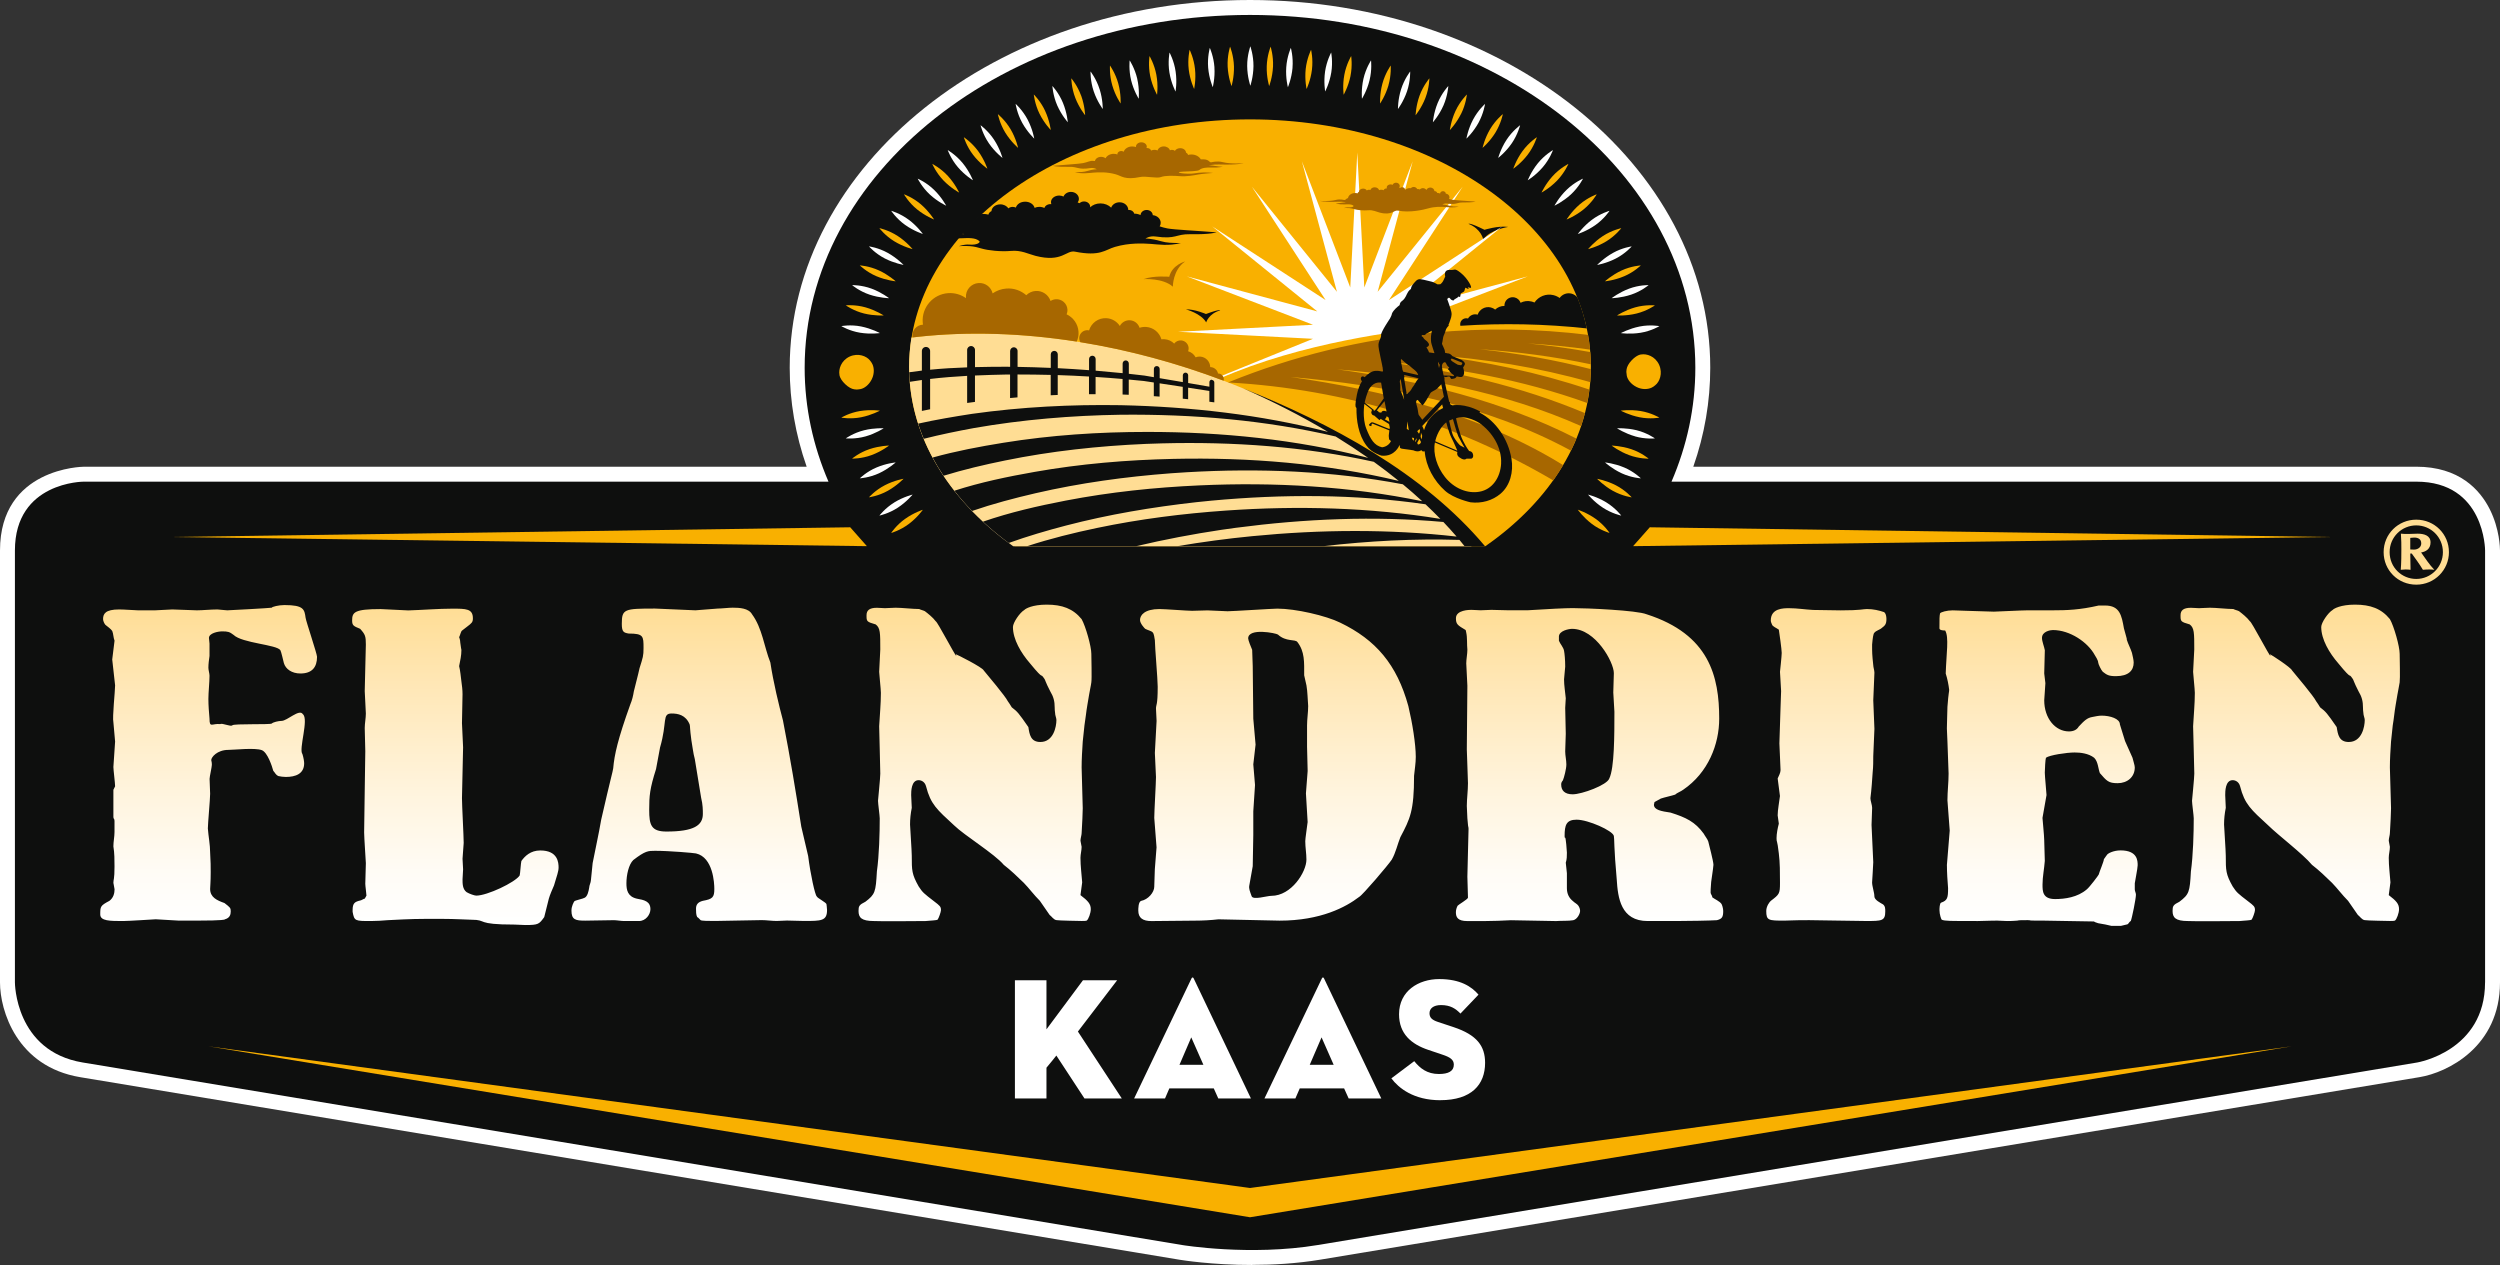 <?xml version="1.0" encoding="UTF-8"?><svg id="Layer_2" xmlns="http://www.w3.org/2000/svg" xmlns:xlink="http://www.w3.org/1999/xlink" viewBox="0 0 712.38 360.46"><rect x="0" y="0" width="712.38" height="360.46" fill="#333333" stroke="none"/><defs><style>.cls-1{fill:url(#linear-gradient);}.cls-2{fill:#f9b000;}.cls-3{fill:#ffdd94;}.cls-4{fill:#fff;}.cls-5{fill:#a76700;}.cls-6{fill:#0e0f0e;}</style><linearGradient id="linear-gradient" x1="356.19" y1="263.83" x2="356.19" y2="172.3" gradientUnits="userSpaceOnUse"><stop offset="0" stop-color="#fff"/><stop offset=".16" stop-color="#fffcf6"/><stop offset=".42" stop-color="#fff4dd"/><stop offset=".75" stop-color="#ffe7b6"/><stop offset="1" stop-color="#ffdd94"/></linearGradient></defs><g id="ONDERSCHRIFT"><path class="cls-4" d="m356.85,360.46c-11.51,0-20.16-1.4-20.7-1.49L22.89,306.95c-18.1-3-22.89-18.98-22.89-27v-123.09c0-23.58,23.61-23.86,23.85-23.86h206.01c-3.21-9.18-4.83-18.63-4.83-28.19C225.03,47.01,283.87,0,356.19,0s131.15,47.01,131.15,104.8c0,9.57-1.62,19.02-4.83,28.19h206.01c12.3,0,18.18,6.61,20.96,12.15,2.82,5.64,2.9,11.1,2.9,11.7v123.09c0,18.36-14.98,25.69-22.9,27l-313.26,52.01c-6.74,1.12-13.44,1.49-19.38,1.49Z"/><path class="cls-4" d="m708.13,279.95v-123.09s0-19.61-19.6-19.61h-212.23c4.38-10.18,6.79-21.09,6.79-32.44,0-55.53-56.81-100.55-126.9-100.55s-126.9,45.02-126.9,100.55c0,11.36,2.41,22.26,6.79,32.44H23.85s-19.6,0-19.6,19.61v123.09s0,19.6,19.33,22.81l313.26,52.01s19.34,3.21,38.68,0l313.26-52.01s19.34-3.21,19.34-22.81"/><path class="cls-6" d="m708.13,279.95v-123.09s0-19.61-19.6-19.61h-212.23c4.38-10.18,6.79-21.09,6.79-32.44,0-55.53-56.81-100.55-126.9-100.55s-126.9,45.02-126.9,100.55c0,11.36,2.41,22.26,6.79,32.44H23.85s-19.6,0-19.6,19.61v123.09s0,19.6,19.33,22.81l313.26,52.01s19.34,3.21,38.68,0l313.26-52.01s19.34-3.21,19.34-22.81"/><path class="cls-3" d="m696.11,157.34c0,4.24-3.43,7.63-7.59,7.63s-7.59-3.3-7.59-7.63,3.47-7.63,7.59-7.63,7.59,3.3,7.59,7.63m1.72,0c0-5.14-4.12-9.26-9.31-9.26s-9.3,4.12-9.3,9.26,4.08,9.26,9.3,9.26,9.31-4.2,9.31-9.26m-10.59.39c.98,1.37,2.18,2.96,3.17,4.63.64-.04,1.2-.09,1.84-.09.51,0,.94.04,1.42.09-1.29-1.29-2.71-3.43-3.77-4.93,1.23-.21,2.69-.9,2.69-2.88s-1.88-2.48-3.69-2.48c-.82,0-1.76.08-2.57.08-.9,0-1.54,0-2.19-.08.13,1.93.13,3,.13,4.46,0,1.54,0,3.81-.17,5.83.55-.04.94-.09,1.37-.09.56,0,.95.04,1.42.09-.04-1.46-.08-3.26-.08-4.63h.43Zm-.43-4.46c.3-.04.81-.09,1.11-.09,1.07,0,2.02.39,2.02,1.67,0,1.16-1.07,1.76-2.06,1.76-.38,0-.73,0-1.07-.04v-3.3Z"/><path class="cls-2" d="m467.2,118.9c3.03.61,5.64.11,5.64.1,0,0-2.3-1.39-5.36-1.88-3.05-.49-5.64-.1-5.64-.1,0,0,2.33,1.27,5.35,1.88"/><path class="cls-4" d="m465.91,124.35c2.97.85,5.66.58,5.66.57,0,0-2.2-1.58-5.2-2.32-3-.73-5.6-.55-5.6-.56,0,0,2.18,1.45,5.15,2.3"/><path class="cls-2" d="m464.2,129.68c2.9,1.08,5.58,1.03,5.58,1.02,0-.01-2.03-1.74-4.96-2.71-2.93-.98-5.58-1.01-5.58-1.02,0,0,2.06,1.63,4.96,2.71"/><path class="cls-4" d="m462.09,134.86c2.81,1.3,5.47,1.45,5.48,1.44,0,0-1.91-1.89-4.75-3.09-2.85-1.2-5.47-1.44-5.47-1.44,0,0,1.95,1.79,4.75,3.09"/><path class="cls-2" d="m459.63,139.88c2.7,1.5,5.33,1.85,5.33,1.84,0,0-1.77-2.03-4.52-3.44-2.75-1.41-5.35-1.84-5.34-1.84,0,0,1.83,1.94,4.53,3.45"/><path class="cls-4" d="m456.76,144.68c2.59,1.69,5.22,2.25,5.22,2.24.02,0-1.63-2.15-4.27-3.77-2.64-1.61-5.18-2.2-5.19-2.22,0,0,1.64,2.05,4.23,3.74"/><path class="cls-2" d="m453.58,149.28c2.47,1.86,5.05,2.59,5.06,2.58s-1.46-2.24-3.98-4.03c-2.52-1.79-5.06-2.58-5.06-2.59,0,0,1.52,2.17,3.98,4.03"/><path class="cls-2" d="m257.92,147.84c-2.52,1.79-3.99,4.02-3.98,4.03s2.58-.72,5.05-2.58c2.47-1.86,3.98-4.03,3.98-4.03s-2.53.79-5.05,2.59"/><path class="cls-4" d="m254.86,143.16c-2.64,1.61-4.28,3.76-4.27,3.76,0,0,2.64-.55,5.23-2.25,2.58-1.69,4.23-3.74,4.23-3.74,0,.01-2.56.61-5.19,2.22"/><path class="cls-2" d="m252.14,138.27c-2.75,1.41-4.53,3.44-4.53,3.44,0,0,2.64-.33,5.34-1.84,2.7-1.5,4.52-3.45,4.52-3.44,0,0-2.59.42-5.34,1.84"/><path class="cls-4" d="m249.76,133.21c-2.84,1.2-4.75,3.08-4.75,3.09,0,0,2.67-.14,5.47-1.44,2.8-1.3,4.75-3.1,4.75-3.09,0,0-2.63.23-5.47,1.44"/><path class="cls-2" d="m247.76,127.98c-2.93.98-4.96,2.7-4.96,2.71,0,0,2.69.06,5.58-1.02,2.89-1.08,4.96-2.71,4.96-2.71,0,0-2.65.04-5.58,1.02"/><path class="cls-4" d="m246.21,122.61c-3,.74-5.2,2.3-5.2,2.31,0,0,2.69.27,5.65-.57,2.97-.85,5.14-2.31,5.15-2.3,0,0-2.61-.18-5.6.56"/><path class="cls-2" d="m245.09,117.12c-3.05.49-5.35,1.87-5.35,1.88s2.62.5,5.64-.1c3.03-.6,5.35-1.89,5.35-1.88,0,0-2.6-.39-5.64.1"/><path class="cls-4" d="m245.38,93.03c-3.02-.61-5.64-.11-5.64-.1,0,0,2.3,1.39,5.35,1.88,3.04.49,5.64.1,5.64.1,0,0-2.33-1.27-5.35-1.88"/><path class="cls-2" d="m246.66,87.59c-2.97-.85-5.66-.59-5.65-.58,0,0,2.2,1.58,5.2,2.32,2.99.73,5.6.55,5.6.56,0,0-2.18-1.45-5.15-2.3"/><path class="cls-4" d="m248.38,82.26c-2.89-1.08-5.58-1.02-5.58-1.02,0,0,2.03,1.73,4.96,2.71,2.93.98,5.58,1.02,5.58,1.02,0,0-2.07-1.63-4.96-2.71"/><path class="cls-2" d="m250.48,77.07c-2.8-1.3-5.47-1.45-5.47-1.44,0,0,1.91,1.89,4.75,3.09,2.85,1.2,5.47,1.44,5.47,1.44,0,0-1.96-1.8-4.75-3.09"/><path class="cls-4" d="m252.95,72.05c-2.7-1.5-5.33-1.85-5.34-1.84,0,0,1.77,2.03,4.52,3.44,2.75,1.41,5.34,1.83,5.34,1.84,0,.01-1.82-1.94-4.52-3.44"/><path class="cls-2" d="m255.81,67.25c-2.59-1.69-5.22-2.25-5.23-2.24-.01,0,1.63,2.16,4.27,3.76,2.64,1.61,5.19,2.21,5.19,2.22,0,0-1.64-2.05-4.23-3.74"/><path class="cls-4" d="m258.99,62.65c-2.47-1.86-5.05-2.59-5.05-2.59,0,0,1.46,2.24,3.98,4.03,2.52,1.79,5.06,2.58,5.05,2.58,0,0-1.51-2.16-3.98-4.03"/><path class="cls-2" d="m262.45,58.26c-2.34-2.02-4.86-2.91-4.87-2.9,0,0,1.32,2.34,3.72,4.29,2.4,1.95,4.87,2.89,4.87,2.9,0,0-1.38-2.27-3.72-4.29"/><path class="cls-4" d="m266.17,54.1c-2.21-2.16-4.67-3.2-4.67-3.19,0,0,1.19,2.42,3.46,4.52,2.27,2.1,4.68,3.19,4.67,3.19s-1.24-2.36-3.46-4.52"/><path class="cls-2" d="m270.14,50.18c-2.09-2.29-4.49-3.49-4.49-3.48,0,0,1.05,2.49,3.19,4.72,2.15,2.23,4.47,3.46,4.47,3.46,0,0-1.09-2.42-3.17-4.7"/><path class="cls-4" d="m274.34,46.5c-1.96-2.4-4.29-3.74-4.29-3.74,0,0,.89,2.53,2.91,4.89,2.01,2.35,4.28,3.71,4.28,3.72,0,0-.94-2.47-2.9-4.87"/><path class="cls-2" d="m278.72,43.05c-1.83-2.5-4.08-3.96-4.08-3.96,0,0,.75,2.57,2.64,5.03,1.88,2.46,4.08,3.95,4.08,3.96,0,0-.81-2.52-2.64-5.03"/><path class="cls-4" d="m283.28,39.84c-1.7-2.59-3.86-4.16-3.87-4.16,0,0,.62,2.6,2.38,5.16,1.75,2.55,3.87,4.16,3.87,4.16,0,0-.69-2.57-2.38-5.16"/><path class="cls-2" d="m287.99,36.86c-1.57-2.67-3.65-4.35-3.65-4.34,0,0,.5,2.64,2.12,5.28,1.63,2.64,3.66,4.34,3.65,4.34,0,0-.56-2.61-2.12-5.28"/><path class="cls-4" d="m292.84,34.11c-1.44-2.75-3.43-4.52-3.44-4.51,0,0,.38,2.67,1.87,5.38,1.49,2.72,3.45,4.51,3.44,4.52,0,0-.43-2.63-1.87-5.38"/><path class="cls-2" d="m297.81,31.59c-1.31-2.81-3.22-4.67-3.23-4.67,0,0,.25,2.68,1.62,5.47,1.37,2.78,3.23,4.66,3.22,4.67,0,0-.31-2.66-1.62-5.47"/><path class="cls-4" d="m302.89,29.31c-1.18-2.88-3.01-4.81-3.01-4.81s.14,2.69,1.38,5.54c1.25,2.84,3.02,4.8,3.01,4.8,0,0-.2-2.67-1.38-5.53"/><path class="cls-2" d="m308.07,27.26c-1.06-2.92-2.8-4.96-2.8-4.95,0,0,.02,2.7,1.14,5.59,1.12,2.9,2.8,4.93,2.8,4.93,0,0-.08-2.67-1.13-5.58"/><path class="cls-4" d="m313.34,25.44c-.93-2.96-2.59-5.09-2.59-5.08,0,0-.1,2.7.9,5.65.99,2.94,2.59,5.05,2.58,5.05,0,0,.05-2.65-.88-5.61"/><path class="cls-2" d="m318.67,23.85c-.81-3-2.38-5.19-2.38-5.18,0,0-.21,2.69.66,5.67.86,2.98,2.38,5.14,2.37,5.15,0,0,.16-2.64-.65-5.64"/><path class="cls-4" d="m324.07,22.48c-.69-3.03-2.17-5.28-2.17-5.28,0,0-.31,2.68.42,5.69.74,3.01,2.16,5.24,2.16,5.25,0,0,.27-2.64-.42-5.66"/><path class="cls-2" d="m329.51,21.33c-.56-3.05-1.95-5.36-1.95-5.36,0,0-.43,2.65.19,5.7.62,3.04,1.96,5.34,1.95,5.35,0,0,.38-2.63-.19-5.68"/><path class="cls-4" d="m335,20.4c-.44-3.08-1.74-5.44-1.74-5.43,0,0-.53,2.62-.03,5.7.5,3.06,1.74,5.41,1.74,5.42,0,0,.48-2.61.03-5.68"/><path class="cls-2" d="m340.52,19.68c-.32-3.09-1.53-5.5-1.53-5.5,0,0-.63,2.6-.25,5.69.38,3.07,1.53,5.47,1.53,5.48,0,0,.58-2.58.25-5.67"/><path class="cls-4" d="m346.06,19.19c-.21-3.1-1.32-5.55-1.32-5.55,0,0-.73,2.58-.47,5.68.26,3.09,1.32,5.53,1.31,5.53,0,0,.68-2.56.47-5.66"/><path class="cls-2" d="m351.62,18.9c-.09-3.1-1.1-5.6-1.11-5.6,0,0-.83,2.57-.69,5.66.15,3.11,1.11,5.57,1.11,5.58,0,0,.77-2.53.69-5.64"/><path class="cls-4" d="m357.18,18.83c.02-3.1-.89-5.64-.89-5.64,0,0-.93,2.54-.9,5.64.03,3.1.9,5.61.9,5.61,0,0,.86-2.5.89-5.61"/><path class="cls-2" d="m362.75,18.96c.14-3.1-.68-5.67-.69-5.66,0,0-1.01,2.49-1.1,5.6-.09,3.1.69,5.63.69,5.63,0,0,.96-2.47,1.1-5.57"/><path class="cls-4" d="m368.3,19.32c.26-3.1-.47-5.69-.47-5.68,0,0-1.11,2.46-1.31,5.56-.21,3.09.47,5.66.47,5.66,0,0,1.05-2.45,1.32-5.53"/><path class="cls-2" d="m373.84,19.88c.38-3.09-.24-5.7-.25-5.69,0,0-1.2,2.41-1.53,5.5-.32,3.09.25,5.68.25,5.67,0,0,1.15-2.4,1.53-5.48"/><path class="cls-4" d="m379.35,20.66c.5-3.07-.03-5.71-.03-5.7,0,0-1.29,2.36-1.74,5.43-.44,3.07.04,5.68.03,5.68,0,0,1.24-2.36,1.74-5.42"/><path class="cls-2" d="m384.82,21.67c.62-3.05.2-5.71.2-5.7,0,0-1.39,2.31-1.95,5.36-.57,3.05-.19,5.68-.19,5.67,0,0,1.33-2.3,1.95-5.34"/><path class="cls-4" d="m390.25,22.89c.75-3.02.43-5.7.43-5.69,0,0-1.48,2.25-2.17,5.28-.68,3.03-.41,5.66-.42,5.66,0,0,1.43-2.24,2.16-5.25"/><path class="cls-2" d="m395.63,24.34c.86-2.98.66-5.68.66-5.67,0,0-1.58,2.19-2.38,5.19-.81,3-.65,5.64-.65,5.64,0,0,1.51-2.17,2.38-5.15"/><path class="cls-4" d="m400.94,26.01c.99-2.94.9-5.64.89-5.64,0,0-1.66,2.12-2.59,5.08-.94,2.96-.88,5.6-.89,5.61,0,0,1.6-2.11,2.59-5.05"/><path class="cls-2" d="m406.17,27.91c1.12-2.89,1.14-5.59,1.14-5.59,0,0-1.75,2.02-2.81,4.95-1.05,2.91-1.12,5.57-1.13,5.58,0,0,1.68-2.04,2.8-4.93"/><path class="cls-4" d="m411.32,30.04c1.24-2.84,1.38-5.53,1.38-5.54,0,0-1.83,1.93-3.02,4.81-1.18,2.86-1.37,5.54-1.38,5.54,0,0,1.78-1.96,3.02-4.81"/><path class="cls-2" d="m416.37,32.39c1.37-2.78,1.62-5.46,1.62-5.47,0,0-1.91,1.85-3.23,4.67-1.31,2.81-1.62,5.47-1.62,5.47,0,0,1.85-1.89,3.22-4.67"/><path class="cls-4" d="m421.3,34.98c1.49-2.71,1.87-5.38,1.87-5.38,0,0-2,1.77-3.44,4.52-1.44,2.74-1.87,5.38-1.87,5.38,0,0,1.94-1.79,3.44-4.51"/><path class="cls-2" d="m426.12,37.79c1.62-2.64,2.13-5.28,2.12-5.28,0,0-2.09,1.67-3.66,4.34-1.57,2.68-2.12,5.28-2.12,5.28,0,0,2.03-1.7,3.66-4.34"/><path class="cls-4" d="m430.78,40.84c1.75-2.55,2.38-5.16,2.38-5.16,0,0-2.17,1.57-3.87,4.16-1.69,2.59-2.38,5.16-2.38,5.16,0,0,2.11-1.6,3.87-4.16"/><path class="cls-2" d="m435.29,44.12c1.88-2.46,2.65-5.02,2.64-5.03,0,0-2.25,1.45-4.08,3.96-1.83,2.5-2.64,5.03-2.64,5.03,0,0,2.2-1.5,4.08-3.96"/><path class="cls-4" d="m439.61,47.65c2.03-2.36,2.92-4.89,2.91-4.89,0,0-2.33,1.34-4.29,3.74-1.96,2.4-2.89,4.87-2.9,4.87,0,0,2.27-1.37,4.28-3.72"/><path class="cls-2" d="m443.73,51.42c2.14-2.23,3.2-4.72,3.19-4.72,0-.01-2.4,1.18-4.49,3.48-2.08,2.28-3.16,4.7-3.17,4.7,0,0,2.32-1.23,4.47-3.46"/><path class="cls-4" d="m447.62,55.42c2.28-2.1,3.47-4.51,3.46-4.52,0,0-2.46,1.03-4.67,3.19-2.22,2.16-3.46,4.52-3.46,4.52s2.4-1.1,4.67-3.19"/><path class="cls-2" d="m451.27,59.65c2.4-1.95,3.73-4.28,3.72-4.29,0,0-2.52.88-4.87,2.9-2.34,2.02-3.72,4.3-3.72,4.29,0,0,2.47-.95,4.87-2.9"/><path class="cls-4" d="m454.66,64.1c2.52-1.79,3.99-4.02,3.98-4.03,0,0-2.59.72-5.05,2.58-2.47,1.86-3.98,4.03-3.99,4.03,0,0,2.53-.79,5.06-2.58"/><path class="cls-2" d="m457.72,68.77c2.64-1.61,4.29-3.76,4.27-3.76,0,0-2.64.55-5.23,2.24-2.58,1.69-4.23,3.75-4.23,3.74,0-.01,2.55-.61,5.19-2.22"/><path class="cls-4" d="m460.44,73.66c2.75-1.41,4.52-3.44,4.52-3.45,0,0-2.64.34-5.33,1.85-2.7,1.5-4.52,3.45-4.53,3.44,0,0,2.59-.42,5.34-1.84"/><path class="cls-2" d="m462.81,78.72c2.84-1.21,4.75-3.09,4.75-3.09,0,0-2.67.14-5.48,1.44-2.8,1.3-4.75,3.1-4.75,3.09,0,0,2.63-.23,5.47-1.44"/><path class="cls-4" d="m464.82,83.95c2.93-.98,4.96-2.7,4.96-2.71,0,0-2.69-.07-5.58,1.02-2.89,1.08-4.96,2.71-4.96,2.71,0,0,2.65-.04,5.58-1.02"/><path class="cls-2" d="m466.37,89.33c3-.74,5.2-2.31,5.2-2.31,0,0-2.69-.27-5.65.57-2.97.85-5.14,2.31-5.15,2.3,0,0,2.61.18,5.6-.56"/><path class="cls-4" d="m467.49,94.82c3.05-.49,5.36-1.87,5.36-1.88,0-.01-2.62-.51-5.64.1-3.03.61-5.35,1.89-5.35,1.88,0,0,2.6.39,5.64-.1"/><path class="cls-2" d="m472.77,103.94c-1.16-2.49-3.62-3.21-5.13-2.93-.1.01-.21,0-.3.04-.72.2-1.57.74-2.41,1.64-.85.89-1.32,1.81-1.43,2.54l-.07.73c.04.37.06.74.13,1.1.21,1.1,1.16,2.41,2.8,3.23,1.65.82,3.27.64,4.24.19.39-.2.76-.41,1.07-.71,1.23-.96,2.2-3.35,1.1-5.83"/><path class="cls-2" d="m248.6,103.79c-.19-.39-.41-.76-.7-1.08-.96-1.23-3.33-2.21-5.79-1.11-2.47,1.16-3.19,3.64-2.91,5.17.01.1,0,.21.04.3.2.72.73,1.58,1.63,2.42.89.85,1.79,1.33,2.52,1.44l.73.07c.36-.04.73-.05,1.09-.13,1.08-.21,2.39-1.16,3.21-2.81.81-1.66.64-3.29.19-4.27"/><polygon class="cls-2" points="653.02 298.15 356.19 338.52 59.36 298.15 356.19 346.86 653.02 298.15"/><polygon class="cls-2" points="48.45 153.02 247.02 155.63 242.27 150.25 48.45 153.02"/><polygon class="cls-2" points="663.93 153.02 465.35 155.63 470.11 150.25 663.93 153.02"/><path class="cls-2" d="m453.33,104.61c0-38.99-43.49-70.59-97.13-70.59s-97.13,31.6-97.13,70.59c0,20.08,11.56,38.19,30.09,51.04h134.08c18.52-12.85,30.08-30.96,30.08-51.04"/><path class="cls-5" d="m347.37,46.87c5.58.18,7-.38,7-.38,0,0-3.46.34-6.02-.3-1.6-.39-2.97.03-3.23.06-.65.07-.47-1.03-2.95-.84-.46-.82-1.48-1.39-2.68-1.39-.33,0-.66.04-.96.13-.06-.28-.27-.52-.57-.66-.04-.71-.77-1.27-1.66-1.27-.66,0-1.24.31-1.51.76-.21-.18-.5-.28-.83-.28-.21,0-.41.04-.59.13-.19-.64-.9-1.11-1.75-1.11s-1.6.5-1.77,1.16c-.26-.12-.56-.19-.89-.19-.35,0-.68.08-.95.22-.12-.42-.6-.73-1.16-.73-.05,0-.1,0-.15,0,.05-.12.08-.25.08-.39,0-.68-.7-1.24-1.55-1.24s-1.54.56-1.54,1.24c0,.05,0,.08,0,.12-.32-.11-.68-.18-1.05-.18-1.18,0-2.15.64-2.44,1.51-.18-.12-.43-.21-.7-.21-.6,0-1.09.39-1.09.87,0,.04,0,.08.02.12-.32-.12-.68-.19-1.06-.19-1.06,0-1.97.52-2.34,1.27-.32-.25-.77-.41-1.26-.41-.89,0-1.62.51-1.77,1.19-.27-.01-.5-.02-.62-.04-.78-.07-1.54.41-2.78.64-1.24.24-5.05.44-8.63.77,0,0,1.03.39,4.67.29,2.54-.07,2.45.91,6.1.35,1.04-.16,1.78.34,1.78.34,0,0-.94-.04-2.7.49-1.06.32-1.88.32-3.54.37,2.24.52,3.94.2,5.33.1,1.38-.11,3.74-.24,6.28.47,1.75.48,2.59,1.71,7.06.77,1.56-.33,4.69.49,5.86.02,1.17-.46,3.63-.4,5.41-.25,1.79.15,4.02-.23,5.18-.47,1.16-.23,4.27-.45,4.27-.45-1.93-.22-3.52-.19-5.52.14-.76.13-2.34.08-3.37-.05-.98-.13-1.45-.39.25-.46,1.71-.08,4.29-.09,4.75-.49.69-.61,2.01-.73,3.42-.68,2.46.08,3.21-.27,3.21-.27-.56.06-1.4-.06-2.78-.27-.57-.09-1.21-.02-1.21-.02,0,0,1.12-.37,2.95-.31"/><path class="cls-3" d="m419.3,155.66c-12.17-14.64-29.73-28.04-51.23-38.72-34.29-17.02-73.15-24.66-106.61-20.95-.59.07-1.16.13-1.75.21-.43,2.74-.66,5.51-.66,8.29,0,18.3,9.57,35.77,26.95,49.18.89.68,1.8,1.34,2.71,1.99h130.6Z"/><path class="cls-6" d="m330.45,64.5c.19-.3.29-.65.29-1.02,0-1.13-.99-2.06-2.26-2.17-.02-.82-.79-1.48-1.74-1.48s-1.7.65-1.74,1.46c-.51-.26-1.11-.41-1.74-.41-.02,0-.05,0-.07,0-.14-.61-.75-1.06-1.47-1.06-.08,0-.15,0-.22.02v-.02c0-1.21-1.11-2.18-2.49-2.18-1.12,0-2.07.64-2.38,1.53-.75-.74-1.84-1.21-3.05-1.21s-2.21.43-2.95,1.12c0-.05.02-.1.02-.15,0-.84-.78-1.53-1.75-1.53-.51,0-.96.19-1.27.5-.18-.08-.35-.15-.55-.2.22-.31.35-.66.35-1.05,0-1.09-1.02-1.97-2.26-1.97-.98,0-1.81.55-2.12,1.33-.36-.18-.78-.29-1.23-.29-1.29,0-2.34.84-2.34,1.87,0,.21.04.4.11.58-.08,0-.15-.01-.23-.01-.86,0-1.57.47-1.76,1.11-.42-.21-.92-.33-1.44-.33-.49,0-.95.11-1.35.29-.25-1-1.35-1.76-2.68-1.76s-2.37.72-2.66,1.68c-.26-.12-.57-.2-.89-.2-.5,0-.94.17-1.26.43-.41-.68-1.27-1.15-2.28-1.15-1.35,0-2.46.85-2.52,1.93-.46.21-.78.57-.87,1-.46-.13-.95-.2-1.46-.2-.28,0-.57.03-.84.07-1.88,1.79-3.63,3.63-5.26,5.52.45.09.69.17.69.17,0,0-.35-.03-.82-.03-.35.41-.7.82-1.03,1.23.3,0,.6,0,.93-.02,2.27-.1,4.07-.19,5.2.79.39.33-.49,1.2-2.87,1.01-1.48-.12-2.93.45-2.93.45,0,0,1.6-.13,3.21,0,1.17.09,2.23.37,3.23.67,1.84.55,5.5.95,8.38.68,2.88-.28,5.04.91,7,1.41,7.63,1.96,8.7-1.71,11.23-1.2,7.24,1.45,8.59-.55,11.41-1.36,4.1-1.19,7.91-1,10.16-.85,2.24.16,4.99.64,8.61-.23-2.69-.06-4-.04-5.73-.55-2.85-.82-4.37-.74-4.37-.74,0,0,1.18-.83,2.87-.59,5.92.86,5.75-.73,9.86-.65,5.9.11,7.55-.53,7.55-.53-5.79-.47-11.96-.75-13.97-1.11-.87-.15-1.58-.39-2.23-.59"/><path class="cls-6" d="m452.16,93.57c-.63-2.97-1.51-5.9-2.65-8.77-.42-.54-1.02-.96-1.74-1.14-1.3-.32-2.62.22-3.35,1.25-.51-.37-1.11-.65-1.76-.81-2.12-.52-4.26.39-5.41,2.11-.27-.13-.55-.23-.86-.3-1.09-.27-2.18-.11-3.1.37-.25-.73-.86-1.32-1.67-1.52-1.27-.31-2.55.46-2.86,1.73-.06.23-.07.46-.06.69-1-.02-1.95.37-2.65,1.04-.35-.28-.77-.5-1.23-.61-1.61-.4-3.24.52-3.76,2.06-.04,0-.09-.03-.13-.04-1.05-.26-2.11.24-2.62,1.14-.03,0-.06-.02-.09-.03-.92-.23-1.86.33-2.09,1.26-.07.29-.05.57.01.84,12.09-.8,24.12-.55,36,.74"/><path class="cls-6" d="m423.17,155.66c-17.56-20.95-44.13-35.08-68.97-45,8.23,3.62,16.38,7.74,24.2,12.4-19.22-4.92-39.17-7.16-59.04-7.6-14.14-.23-28.32.49-42.39,2.47-5.11.79-10.25,1.65-15.35,2.79.47,1.45,1,2.89,1.59,4.32,4.77-1.21,9.61-2.2,14.4-3.08,13.74-2.4,27.74-3.56,41.74-3.78,20.5-.2,41.2,1.51,61.25,6.2,3.15,1.94,6.24,3.97,9.26,6.09-20.46-5.26-41.79-7.4-63.01-7.39-13.67,0-27.39.89-40.96,3.09-6.74,1.09-13.49,2.36-20.14,4.21.94,1.76,1.97,3.49,3.11,5.19,5.72-1.76,11.63-3.15,17.48-4.34,13.2-2.7,26.7-4.16,40.2-4.74,1.52-.07,3.04-.11,4.57-.15,20.22-.52,40.6.89,60.35,5.25,2.43,1.75,4.8,3.57,7.12,5.45-20.86-4.99-42.61-6.76-64.23-6.28-13.21.29-26.44,1.39-39.55,3.71-7.66,1.35-15.34,2.94-22.85,5.36,1.54,1.97,3.22,3.9,5.04,5.77,5.89-2.03,12-3.64,18.07-5.05,12.67-2.93,25.65-4.71,38.66-5.69,1.46-.11,2.93-.2,4.4-.29,20.59-1.2,41.4-.41,61.62,3.43,1.88,1.56,3.73,3.17,5.53,4.83-20.67-4.27-42.13-5.49-63.44-4.52-12.74.57-25.5,1.9-38.12,4.33-7.92,1.53-15.85,3.33-23.61,6.01,1.86,1.72,3.84,3.4,5.93,5.01.47.36.93.71,1.41,1.06,5.34-1.92,10.84-3.53,16.34-4.97,12.13-3.16,24.61-5.25,37.12-6.65,1.41-.15,2.83-.3,4.23-.43,20.34-1.89,40.94-1.9,61.07,1.03,1.44,1.36,2.85,2.75,4.23,4.16-20.01-3.26-40.64-3.81-61.12-2.37-12.27.86-24.55,2.41-36.7,4.95-6.69,1.4-13.36,3.05-19.95,5.2h31.09c8.03-1.9,16.16-3.45,24.33-4.67,1.35-.2,2.71-.39,4.07-.57,19.61-2.58,39.52-3.43,59.14-1.66,1.29,1.36,2.55,2.75,3.77,4.16-19.17-2.17-38.77-2.02-58.21-.12-7.13.69-14.25,1.65-21.35,2.85h41.69c12.85-1.49,25.8-2.17,38.69-1.78.49.59.96,1.19,1.44,1.78h5.88Z"/><path class="cls-6" d="m343.71,91.87c-1.49-2.61-5.79-3.71-5.79-3.71,2.5-.09,5.72,1.32,5.72,1.32,3.99-1.49,4.06-1.04,4.06-1.04-3.29.93-4,3.43-4,3.43"/><path class="cls-5" d="m334.2,81.69c-2.8-2.53-8.35-2.15-8.35-2.15,2.95-1.08,7.33-.67,7.33-.67.83-3.44,4.53-4.37,4.53-4.37-3.54,2.4-3.51,7.2-3.51,7.2"/><path class="cls-6" d="m422.64,68.23c2.04-2.83,7.13-3.57,7.13-3.57-2.88-.4-6.76.82-6.76.82-4.42-2.19-4.55-1.69-4.55-1.69,3.67,1.48,4.19,4.44,4.19,4.44"/><path class="cls-4" d="m435.34,78.75l-37.2,9.99,29.94-24.23-32.29,20.99,21-32.3-24.23,29.95,9.99-37.2-13.79,35.97-2-38.47-2,38.47-13.79-35.97,9.99,37.2-24.23-29.95,21,32.3-32.3-20.99,29.94,24.23-37.2-9.99,35.97,13.79-38.47,2,38.47,2-26.76,10.85.16.47c23.53-10.32,51.09-13.65,62.08-14.79l-10.25-.53,35.97-13.79Z"/><path class="cls-5" d="m453.1,99.73c.02.19.03.39.04.59-.01-.2-.03-.39-.04-.59m.22,4.75c0-1.39-.06-2.78-.18-4.16-5.89-1.06-11.83-1.88-17.77-2.46,5.91.35,11.82.94,17.72,1.77-.14-1.41-.32-2.81-.57-4.21-14.63-1.8-29.48-2.01-44.43-.61-20.2,1.9-39.68,6.65-58.16,14.17,33.69,1.85,65.23,11.79,92.69,27.92,1-1.43,1.93-2.89,2.8-4.36-23.01-14.25-50.56-21.23-77.67-25.12,27.25,2.38,55.22,7.62,79.89,20.99.56-1.14,1.07-2.28,1.55-3.44-20.94-10.71-44.76-16.57-68.18-19.72,23.47,1.93,47.54,6.4,69.52,16.16.41-1.23.77-2.46,1.09-3.7-18.17-7.63-37.91-12.21-57.34-14.64,19.4,1.48,39.28,5.01,58.01,11.77.25-1.26.45-2.54.61-3.82-14.62-4.93-29.93-8.11-45.09-9.87,15.1,1.07,30.46,3.5,45.32,7.74.1-1.23.17-2.48.18-3.71-10.43-2.68-21.09-4.54-31.72-5.67,10.56.69,21.22,2.08,31.72,4.3,0,.23,0,.45,0,.68m-.2,4.41h0c-.01.16-.02.32-.04.48.01-.16.03-.32.04-.48m-.15,1.48c-.02.21-.06.42-.08.64h0c.03-.21.05-.42.07-.64"/><path class="cls-5" d="m413.94,56.94c-.4-.07-.74-.18-1.04-.27.08-.14.13-.31.13-.48,0-.53-.46-.96-1.05-1.02,0-.38-.37-.69-.81-.69s-.79.3-.81.68c-.24-.12-.52-.19-.82-.19h-.03c-.06-.29-.34-.5-.68-.5-.03,0-.07,0-.1,0h0c0-.58-.52-1.03-1.17-1.03-.51,0-.95.3-1.1.7-.22-.32-.59-.53-1.01-.53-.35,0-.66.15-.88.39-.16-.08-.33-.13-.52-.13-.07,0-.13,0-.2.02-.19-.36-.56-.62-1-.62-.33,0-.62.14-.83.36-.12-.02-.22-.03-.28-.03-.54,0-1.03.2-1.37.52,0-.03,0-.05,0-.07,0-.39-.37-.71-.82-.71-.23,0-.44.09-.6.23-.08-.03-.17-.07-.25-.1.1-.14.16-.31.16-.49,0-.51-.47-.92-1.05-.92-.46,0-.85.26-.99.62-.17-.09-.37-.14-.58-.14-.61,0-1.09.4-1.09.88,0,.1.01.19.05.27-.04,0-.08,0-.11,0-.4,0-.73.22-.82.52-.2-.1-.42-.15-.67-.15-.22,0-.44.05-.63.13-.11-.46-.63-.82-1.25-.82s-1.1.34-1.23.79c-.12-.06-.26-.09-.42-.09-.23,0-.44.08-.59.2-.19-.32-.6-.53-1.06-.53-.63,0-1.14.4-1.17.89-.21.1-.37.27-.41.47-.21-.06-.44-.1-.68-.1-1.05,0-1.91.62-2.04,1.43-.63.2-.67.59-1.01.56-.2-.02-1.24-.33-2.44-.02-1.93.5-4.54.27-4.54.27,0,0,1.08.41,5.29.24,1.37-.06,2.22.21,2.22.21,0,0-.48-.04-.91.02-1.04.17-1.67.26-2.09.22,0,0,.72.39,2.58.31,1.06-.04,1.9-.09,2.43.37.19.15-.22.56-1.34.47-.69-.05-1.37.21-1.37.21,0,0,.75-.06,1.5,0,.55.04,1.04.18,1.5.31.86.26,2.57.44,3.91.31,1.34-.13,2.35.42,3.27.66,3.56.91,4.06-.8,5.24-.56,3.38.68,7.29-.25,8.6-.63,1.91-.55,3.69-.47,4.74-.4,1.04.07,2.33.3,4.01-.11-1.25-.02-1.86-.02-2.67-.25-1.33-.39-2.03-.35-2.03-.35,0,0,.55-.38,1.34-.27,2.76.4,2.68-.34,4.6-.31,2.75.05,3.52-.25,3.52-.25-2.7-.22-5.57-.35-6.51-.52"/><path class="cls-6" d="m345.33,108.18c-.39,0-.71.31-.71.71v1.3c-2.01-.35-4.03-.7-6.05-1.05v-2.2c0-.42-.34-.76-.76-.76s-.76.34-.76.76v1.94c-2.2-.38-4.4-.75-6.6-1.12v-2.63c0-.46-.37-.82-.83-.82s-.82.36-.82.82v2.35c-.9-.15-1.79-.31-2.69-.46-1.49-.18-2.97-.34-4.45-.51v-2.92c0-.49-.4-.89-.88-.89s-.88.4-.88.89v2.74c-2.57-.26-5.13-.5-7.69-.71v-3.32c0-.52-.42-.94-.94-.94s-.94.42-.94.94v3.18c-2.97-.22-5.93-.42-8.91-.57v-3.93c0-.56-.45-1-1-1s-1,.44-1,1v3.85c-3.15-.14-6.3-.24-9.46-.29v-4.52c0-.58-.47-1.06-1.06-1.06s-1.06.48-1.06,1.06v4.5c-.34,0-.7-.02-1.04-.02-2.99,0-5.97.04-8.97.11v-4.89c0-.61-.5-1.12-1.12-1.12s-1.12.5-1.12,1.12v4.96c-3.52.12-7.04.32-10.55.67v-5.31c0-.65-.53-1.18-1.18-1.18s-1.17.52-1.17,1.18v5.56c-1.21.14-2.41.3-3.61.47.02.91.08,1.82.15,2.73,1.14-.19,2.3-.37,3.46-.52v8.81c.78-.16,1.57-.32,2.35-.47v-8.64c3.5-.41,7.02-.69,10.55-.88v7.72c.74-.11,1.49-.21,2.23-.3v-7.52c2.99-.13,5.99-.22,8.97-.28.34,0,.69,0,1.03,0v6.7c.7-.07,1.42-.12,2.12-.19v-6.52c3.15,0,6.3.04,9.46.12v5.8c.67-.03,1.33-.06,2-.09v-5.66c2.97.1,5.94.23,8.91.41v5.04c.63,0,1.25,0,1.88-.01v-4.91c2.57.17,5.13.35,7.69.58v4.43c.59.02,1.17.04,1.76.07v-4.34c1.43.13,2.85.26,4.28.41.95.14,1.91.29,2.86.43v3.9c.55.04,1.1.07,1.65.12v-3.78c2.2.33,4.39.66,6.6,1v3.37c.5.05,1.01.1,1.53.16v-3.29c2.02.32,4.03.62,6.05.93v3.07c.47.06.94.12,1.41.18v-5.67c0-.39-.31-.71-.71-.71"/><path class="cls-5" d="m348.68,108.49c.02-.1.04-.19.05-.29.06-.92-.63-1.72-1.55-1.77-.03,0-.06,0-.1,0-.2-.98-1.03-1.75-2.08-1.82-.05,0-.09,0-.14,0-.03-1.57-1.25-2.89-2.85-3-.46-.03-.91.04-1.32.21-.44-.83-1.21-1.46-2.14-1.74.08-.21.13-.42.15-.64.09-1.26-.87-2.35-2.13-2.44-.81-.05-1.54.31-1.98.91-.71-.71-1.67-1.18-2.76-1.25-.3-.02-.59,0-.88.03-.55-1.92-2.26-3.39-4.37-3.53-.65-.04-1.27.05-1.86.24-.37-1.17-1.42-2.05-2.71-2.14-1.24-.08-2.36.59-2.91,1.63-.81-1.25-2.17-2.12-3.77-2.22-2.32-.16-4.36,1.34-5,3.48-.11-.03-.23-.06-.36-.06-1.26-.08-2.35.87-2.43,2.13-.03.46.09.91.3,1.28,13.65,2.21,27.44,5.91,40.84,10.99"/><path class="cls-5" d="m260.05,96.16c.47-.06.94-.11,1.41-.17,14.39-1.59,29.76-1.09,45.35,1.35.39-.86.59-1.84.51-2.85-.15-2.2-1.51-4.04-3.38-4.92.17-.43.26-.9.23-1.4-.12-1.72-1.62-3.02-3.33-2.9-.55.04-1.05.21-1.48.5-.59-1.77-2.31-2.99-4.26-2.86-1.04.07-1.96.52-2.66,1.21-1.51-1.32-3.52-2.06-5.67-1.9-1.46.1-2.8.61-3.92,1.38-.43-1.8-2.1-3.09-4.02-2.95-2.13.15-3.73,1.99-3.58,4.12,0,.07.01.14.02.2-1.42-1.02-3.2-1.57-5.09-1.44-4.31.3-7.55,4.03-7.25,8.33.01.23.04.44.08.66h-.11c-1.73.12-3.02,1.61-2.9,3.33,0,.1.02.21.03.31"/><path class="cls-6" d="m427.75,132.1c-.23,4.02-2.52,7.36-6.15,8.01-3.44.64-7.32-.95-9.87-4.2-2.18-2.78-3.47-6.53-2.85-9.82,2.55,1.08,3.83,1.62,6.4,2.7-.2.86.11,1.33,1.14,1.89,1.03.55,1.44.02,1.44.02.55,0,.83,0,1.39,0,0,0,.7-.15.5-1.17s-1.11-1-1.11-1c-.08-.11-.12-.17-.2-.29,0,0-.54-.65-1.58-2.69-1.04-2.04-1.96-6.36-1.96-6.36,2.77-1.13,6.58,1.29,6.58,1.29,3.71,2.56,6.52,7.04,6.26,11.62m-13.73-12.69s1.11,3.99,1.53,4.91c.43.91,1.79,3.25,1.79,3.25,0,0-.47-.25-1.02-.51-.56-.25-1.71-1.82-2.2-2.82-.49-1.01-1.18-4.38-1.18-4.38.44-.18.66-.27,1.09-.44m-1.92.93s.78,3,1.47,4.34c.7,1.33,1.7,3.74,1.7,3.74-2.52-1.07-3.79-1.61-6.3-2.69,0,0,.62-3.31,3.13-5.39m-.74-13.37s-.4-1.68-.48-2.52c-.04-.42.14-.79.33-1.05l.56-.24c.17.19.4.47.45.69.08.32.74.87.74.87-.03.09-.06.14-.1.23,0,0-.28,0-.3.18-.02.18.35.31.35.31.23.84,1.39,1.44,1.39,1.44,0,.08,0,.12,0,.21-.08.04-.13.06-.21.1-.38-.07-.58-.09-.96-.16-.71-.02-1.06-.03-1.77-.05m2.4-4.07c-.27-.23-.38-.41-.38-.41.1-.15.16-.22.26-.37,0,0,2.59,1.03,2.94,1.18.34.16-.22.76-.22.76-.38-.06-.56-.08-.94-.14,0,0-1.39-.79-1.66-1.02m-5.02-2.29c-.19-.01-1.53-.22-1.53-.22-.23-.73-.76-1.44-.76-1.44,0,0,.12.06.6-.4.47-.46-.33-1.25-.54-1.42-.22-.16-.8-.58-.9-.88-.11-.3-.5-.43-.5-.43.02-.16.03-.24.05-.4,0,0,.7.11.92-.03.22-.13.17-.22.24-.27.07-.05,1.67-.91,1.67-.91,0,0-.03.42-.15,1.03-.13.61-.12,1.79-.02,2.35.1.56.93,3.02.93,3.02m-14.45,12.89s-1.57,2.26-2.11,2.96c-.55.7-.77.62-.74.42.03-.2-.25-.31-.25-.31-.94-.74-1.41-1.12-2.34-1.87,0,0,.57-2.87,1.51-4.21,1.37-1.96,3.18-1.46,3.18-1.46.29,1.79.44,2.68.75,4.47m-.72,4.07c-.27-.05-.41-.08-.67-.12,0,0-.25-.48-.62-.49.9-1.07,1.34-1.61,2.23-2.68.23,1.19.34,1.78.58,2.97,0,0-1.17-.64-1.52.33m1.57,1c.22.15.32.22.54.38.1.5.16.74.25,1.24-.55-.3-.82-.46-1.37-.76.45-.22.57-.85.57-.85m-6.36-3.52c.82.64,1.23.96,2.05,1.6,0,0,.19.27,0,.52-.18.24-.04.64.17.92.21.28.56.26.56.26,0,0,1.2,1.07,1.43,1.25.23.18.42-.29.42-.29.96.59,1.44.89,2.41,1.48,0,0,.18.82.2.97.02.16-.09.46-.09.46,0,0-3.46-1.38-4.24-1.73-.78-.35-.96-.12-.96-.12,0,0-.61.45-.64.67-.04.22.5.32.62.36.11.03.1-.37.16-.59.06-.22.32-.09.32-.09,1.88.76,2.82,1.13,4.71,1.89,0,0-.1.98-.16,1.34-.05.36.1,1,.08,1.14-.02.14.55.55.55.55-.79,1.68-2.55,1.78-2.55,1.78-2.21-.49-3.29-2.27-4.49-5.32-1.2-3.05-.55-7.04-.55-7.04m10.36-7c.39,2.35.59,3.53.99,5.88,0,0-.71-2.06-1.11-2.75,0,0,.06-1.55-.09-2.09-.15-.53.05-.84.21-1.04m1.71,4.24c-.31-1.84-.46-2.77-.76-4.61,0,0,.1-.19.09-.34,0-.15-.06-.56-.06-.56,1.64.39,2.47.59,4.12.98,0,0-.74.89-1.03,1.5-.29.61-.6.85-.77,1.16-.18.31-.36.63-.36.63,0,0-.21.3-.5.59-.3.29-.74.65-.74.65m.02,9.83c.07-.84.11-1.26.18-2.1.15.95.23,1.43.38,2.38,0,.06-.01.08-.02.14-.21-.17-.33-.25-.55-.42m1.46,2.54c.22.03.34.05.57.09.02.08.04.12.06.21-.03.23-.05.35-.08.58-.13-.11-.2-.18-.33-.29-.09-.24-.13-.36-.22-.59m.97,1.11c.02-.17.03-.27.06-.44.19-.21.28-.32.46-.53-.15.42-.22.63-.37,1.06-.06-.04-.09-.06-.15-.09m.55.4c.25-.47.38-.7.62-1.17.19.36.28.54.47.89-.17.74-.87.72-.87.72-.09-.18-.13-.27-.22-.44m.98-1.71c.04-.48.06-.72.11-1.2.13.33.2.5.33.83-.04.44-.07.66-.12,1.09-.13-.29-.19-.43-.32-.73m-.31-2.26s.11.22.13.44c.02.21-.21.93-.3.89-.08-.04-.48-.71-.48-.71.26-.24.39-.37.66-.61m6.2-12.72c.29,1.41.44,2.12.74,3.53-2.04,2.2-4.09,4.39-6.16,6.56-.41-.56-.62-.84-1.03-1.41,0,0-.15-.48-.26-1.44-.13-.96-.43-1.43-.47-2.12-.04-.68.47-.69.47-.69,0,0,.99,1.19,1.26,1.51.28.32,2.02-2.86,2.31-3.39.29-.53,1.39-.82,1.89-1.3.5-.48,1.24-1.26,1.24-1.26m-.38-5.71l-.27,1.03c-.11-.52-.16-.79-.27-1.31,0,0-.05-.22.05-.4.09.23.2.47.32.76l.17-.08Zm-11-1.48c.08.06.17.13.26.24.4.44,1.68,1.44,1.68,1.44l.18.04c.64.58,1.36,1.17,1.77,1.49.77.61.9,1.34.9,1.34-1.71-.39-2.56-.58-4.27-.97-.04-.13-.05-.19-.09-.32-.04-.04-.06-.06-.09-.09,0,0-.18-1.29-.32-1.76-.14-.47-.2-1.23-.15-1.25.05-.02.11-.14.12-.16m5.97,19.06c1.9-2.04,3.79-4.09,5.67-6.15.11.41.16.62.26,1.03-2.48,1.24-4.59,3.36-5.43,6.32,0,0-.27-.8-.51-1.2m25.41,9.21c-.92-5.37-4.37-10.63-9.1-13.04.23-.13.12-.34.12-.34-4.44-2.42-7.82-1.71-7.82-1.71,0,0-.84-.23-.7-.56.13-.33-.24-.51-.24-.51,0,0-1.43-6-1.34-6.29.08-.29-.09-.81-.09-.81,0,0,.35.08.44.12.09.05.71-.23,1.02-.18.31.05.38.74.68.71.31-.03.51-.06.87-.17.36-.11.54-.51.57-.55.03-.04.38.09.62.11.25.02.96.31,1.35-.5.39-.81-.15-2.14-.15-2.14,0,0,.07-.06.45-.77.38-.7-.87-1.39-.87-1.39-1.06-.44-1.59-.67-2.64-1.12-.72-.92-1.53-.77-1.53-.77-.06-.09-.27-.13-.56-.14,0-.07,0-.14,0-.2-.02-1.02-.99-2.21-.84-2.54.15-.32.24-1.63.42-2.05.18-.42.45-1.01.58-1.51.12-.5.46-1.02.78-1.32.32-.3-.02-.39.07-.47.08-.08.22-.4.4-.99.18-.59.65-1.47.4-2.6-.26-1.13-1.18-3.64-1.18-3.64,0,0,.14-.24.4-.38.26-.14.55.42.68.52.13.1.69.39.8.18.1-.21.43-.41.57-.46.14-.05.13-.15.24-.15.11,0,.2-.08.25-.17.04-.1.25-.27.25-.27,0,0,.09.07.22.11.13.03.3-.03.32-.18.02-.16.11-.74.11-.74,0,0,.36-.31.71-.46.35-.16.37-.45.43-.63.04-.1.07-.4.21-.62.23.12.46.23.59.29.4.16.4,0,.16-.32-.24-.32.08.04.72.08.64.04-.88-2.75-2.8-4.27-1.92-1.52-1.56-.73-3-.84-1.86-.14-1.53,1.48-1.43,1.87-.23.52-.44,1.03-.64,1.37-.33.56-.78.85-.78.85-.31,0-.47,0-.79.01,0,0-1.21-.68-1.65-.75-.43-.06-2.12-.58-3.18-.71-1.05-.13-1.61.87-2.13,1.44-.52.56-.61,1.36-.61,1.36,0,0-.66.36-1.12,1.41-.46,1.04-.84,1.61-1.48,2.06-.63.45-.59,1.1-.59,1.1,0,0-1.1.8-1.75,1.66-.65.86-.4.91-.65,1.41-.26.49-.37.77-.37.77,0,0-2.61,3.82-2.53,4.68.07.85-.62,1.52-.75,2.69-.13,1.17,1.31,6.53,1.13,6.59-.01,0,.03,0,.13,0-.07.18-.09.42,0,.65.13.35-.13.53-.13.53,0,0-1.7-.52-2.89-.03-1.19.49-2.16,1.61-2.16,1.61-.19-.18-.8-.47-1.04.11-.23.58.26,1.04.26,1.04-1.39,2.03-1.83,5.82-1.86,6.68-.03.85.29.9.29.9-.05,3.55.55,7.67,2.81,10.71.91,1.23,1.7,1.77,2.94,2.36,1.24.59,1.47.56,1.47.56,3.77.32,5.01-2.95,5.01-2.95.05,0,.06.01.11.02,0,0,.04.3.04.56,0,.26.55.38.55.38,1.3.19,1.95.28,3.25.46,1.53.7,2.33-.06,2.33-.06.24.6.93.33.93.33.34,4.29,2.62,8.42,5.81,11.27,2.54,2.26,7.26,3.28,7.26,3.28,3.15.38,6.26-.49,8.57-2.47,2.64-2.26,3.75-6.14,3.08-10.07"/><path class="cls-1" d="m626.73,173.31c-.65,0-1.63-.12-2.45-.12-2.12,0-2.93.75-2.93,2.12,0,1.75,0,1.87,2.61,2.62,1.3,1,1.3,2.37,1.3,7.13l-.33,6.38c0,.5.49,5,.49,5.99,0,3.13-.33,6.38-.49,9.51l.17,6.5c0,2.25.17,4.75.17,7,0,1.25-.65,7.5-.65,7.75,0,.75.49,4.26.49,5,0,4.12-.17,10.5-.81,15.13-.32,5.88-.49,6.5-3.27,8.63-1.79.88-1.95,1.25-1.95,2.63,0,1.87.82,2.87,4.4,2.87,2.12.13,12.39,0,14.68,0,1.63-.12,3.26-.24,3.42-.37.33-.37.98-2.25.98-2.75,0-1-.33-1.25-1.96-2.5-2.94-2.26-3.26-2.5-4.4-4.25-1.96-3.5-1.96-4.51-1.96-8.76,0-1.38-.49-8.25-.49-8.88,0-1.63.17-3.13.49-4.75,0-1.13-.16-2.38-.16-3.63,0-1,0-4.25,2.12-4.25.82,0,1.8.5,2.12,1.75,1.31,5.12,3.1,6.62,8,11.12,2.93,2.88,9.88,8.13,12.49,11.26,1.96,1.5,3.92,3.38,5.71,5.13,1.47,1.5,2.94,3.5,4.57,5.12l2.77,4c.65.5,1.14,1.38,1.96,1.5.49.13,7.01.24,7.18.24.65,0,1.14,0,1.46-.12.49-.38,1.15-2.13,1.15-3.25,0-1.5-.81-2.38-2.93-4l.48-3.63c-.16-2.25-.48-4.63-.48-7,0-1,.32-2.12.32-3.12l-.32-1.76c0-.62.32-1.62.32-2.12.16-3.12.33-5.51.33-7.13l-.33-11.62c0-2.26.16-5.01.33-7.38l.49-4.62c.33-1.88.49-3.88.82-5.75.82-5,.98-5.25,1.15-6.5.16-1.12,0-6.88,0-8.13,0-2.12-1.63-7.88-2.78-9.88-2.45-3-5.54-4.13-9.94-4.13-4.08,0-6.04,1.13-6.37,1.51-1.3.75-3.26,3.62-3.26,4.87,0,3.5,2.28,7.38,4.89,10.38,4.4,5.38,2.61,2.26,4.08,4.38.17.12.33,1,1.63,3.5.98,1.63,1.3,2.88,1.3,4.75,0,.25,0,.87.17,2,.33,1.12.33,1.37.33,1.49,0,1.88-.81,6.26-4.56,6.26-2.77,0-3.1-2.13-3.43-4.25-2.77-4-3.09-4.38-4.73-5.63-.33-.62-.81-1.25-1.14-1.75-.65-1.38-5.71-7.38-6.85-8.76-.33-.87-6.14-4.62-6.3-4.62l.16.5c-.33,0-5.38-9.75-5.87-9.88-.82-1.12-2.28-2.25-3.1-2.88-.49-.25-1.15-.37-1.63-.62-1.8,0-4.89-.37-6.68-.37l-2.94.12Zm-71.95,73.27c0,2,.16,4.5.33,6.5,0,2.74-.17,3.5-1.96,4.12-.49.13-.49,1.88-.49,2.13,0,1.25.49,2.63.65,2.75.98.37,1.96.37,10.28.37,5.22-.12,3.75-.12,5.55-.12l2.78.12c1.95,0,2.44-.12,2.93-.12.49-.13,1.14-.13,2.93-.13,1.3,0-.49.13,2.77.13h1.8c1.63,0,12.26.24,14.05.24.65,0-.17,0,1.47.5,1.46.25,2.93.51,3.75.75h2.78c.81-.24,1.79-.37,1.95-.5.17-.13.49-.75.82-.88.33-.74,1.47-6.38,1.47-7.5,0-.5-.33-1-.33-1.5v-1.75c0-.25.82-4.26.82-5.12,0-1.25,0-4.25-4.89-4.25-1.96,0-3.75.87-3.91,1.37-.17.13-.49.75-.82,1.13,0,.62-1.3,3.62-1.47,4.37,0,.13-2.61,3.62-3.42,4.25-2.61,2.25-6.23,2.75-9.01,2.75-3.59,0-3.59-2.25-3.59-4.13,0-2.25.49-4.5.65-6.75,0-1.87-.17-4.13-.17-6,0-1-.49-6-.49-6.25l1.15-6.51c0-.5-.49-5.37-.49-6.38,0-.87.17-3.99.33-4.25.98-.75,5.9-1.5,8.19-1.5,1.63,0,3.91.25,5.54,1.5,1.14,1.12,1.14,3.12,1.63,4.37,1.96,2.25,2.45,2.88,5.06,2.88,2.77,0,4.89-1.75,4.89-4.5,0-.62-.49-2-.65-2.75l-2.12-4.75-1.47-4.75c0-1.62-2.77-2.5-5.22-2.5-.82,0-1.95.25-2.61.38-1.46.24-2.28,1-3.91,2.75-.49.87-1.46,1.37-2.77,1.37-3.92,0-7.05-3.75-7.05-8.88.17-1.63.17-3.25.33-4.88l-.33-2.75.17-6.63c-.17-1-.81-2.5-.81-3.5,0-1.88,2.45-2.25,3.1-2.25,4.9,0,9.98,3.5,11.94,7.13.16.25.98,1.5.98,2.13,0,.37.81,2.13,1.31,2.63,1.14.87,1.63,1.25,3.75,1.25,3.59,0,5.05-1.63,5.05-3.88,0-.75-.33-2-.49-2.75-.33-1.12-1.14-2.62-1.47-3.75,0-.5,0-.12-.82-3.25-.65-3.62-1.14-6.5-5.38-6.5h-1.8c-5.38,1.25-9.16,1.37-13.08,1.37h-7.18c-1.63,0-8.97.38-9.62.38l-8.16-.25c-.98,0-2.45-.12-3.59-.12-1.63,0-3.42.5-3.59.87-.17.88-.17,1.38-.17,4.25,0,.5.82.62,1.63.62,1.14,1.88.33,6.63.16,12.26.49,1.5.82,3.25.98,4.62,0,.75-.16.5-.49,4.88,0,1.38-.16,4.25-.16,6.13,0,1.25.16,2.63.16,3.75l.33,9.13c0,2.5-.33,5.12-.33,7.62l.65,8.63-.81,9.88Zm-47.9-11.88c-.33,1.25-.65,2.88-.65,4.13,0,1.37.17.12.65,4.37.33,2.5.33,5.62.33,8.38,0,3.12-.17,3.25-2.61,5.12-.32.25-1.3,1.5-1.3,2.88,0,2.75.65,2.75,5.22,2.75,1.8,0,1.8-.13,7.01-.13,2.28,0,13.54.24,16.14.24,4.57,0,5.54,0,5.54-2.74,0-.75,0-1.5-.65-2-.65-.38-2.45-1.26-2.45-2.26,0-1.12-.65-2.87-.65-4,0-.37.33-4.87.33-5.75l-.49-10.62c0-1.5.17-3.26.17-4.88,0-.75-.49-2-.49-2.75.32-2.5.49-5.13.65-7.5.16-1.38.16-3.25.16-4.5l.33-7.75-.33-8.13c0-1.12.33-6.63.33-7.88,0-.62-.33-1.62-.33-2.12-.33-3.13-.33-3.5-.33-5.88.17-1.88.33-3.13.65-3.38.48-.62,1.63-.87,2.12-1.37.82-.62,1.31-1,1.31-2.5,0-.25,0-1.5-.66-2-1.46-.5-3.09-.88-4.89-.88-1.14,0-1.63.38-7.5.38l-7.83-.12c-2.28-.12-4.56-.5-6.85-.5-1.63,0-5.22,0-5.22,3.5,0,.37.17.75.33,1.12.17.62,1.3,1,1.96,1.5.16,1,.82,5.63.82,6.63,0,.88-.49,5.38-.49,5.38,0,.75.32,4.62.32,5.5,0,1.38-.16,3.13-.16,4.63l-.33,10.25.33,7.63c0,.75-.49,1.63-.82,2.38l.65,5c-.17,1.5-.65,4-.65,5.51l.33,2.37Zm-88.6,21.13c0,.38-2.77,2.01-2.93,2.26-.33.62-.49,1.25-.49,1.87,0,1.38.49,2.5,3.26,2.5h4.9c2.44,0,5.05-.12,7.5-.24l12.88.24c1.47-.12,3.59,0,4.89-.24,1.15-.25,1.96-1.87,1.96-2.63,0-.5-.16-1-.49-1.5-.32-.5-1.14-.88-1.47-1.25q-1.8-1.38-1.8-3.75v-4.26l-.32-3c.32-1,.32-1.87.32-2.87,0-.62-.32-4.26-.48-4.26s-.17,0-.17-.5c0-3.12.49-4.63,3.43-4.63,3.26,0,10.28,3.12,10.6,4.63.16.62,0,3.38.82,12.38.32,5.24,1.14,11.87,8.81,11.87h7.99c3.43,0,9.95-.12,11.75-.24,1.46-.38,1.79-.88,1.79-2.63,0-.75-.33-1.75-.49-2-.49-.75-1.96-1.38-2.61-1.88,0-.51-.49-.88-.49-1.38,0-.13,0-1.38.16-3,.49-3.5.65-4.51.65-4.88,0-1-1.3-5.88-1.47-6.63-.16-.62-.98-1.62-1.3-2.25-2.45-3.38-5.06-4.63-9.46-6.01-2.61-.38-4.73-.75-4.73-2.25,0-.25.16-.5.16-.75l1.8-1c1.14-.38,2.94-.75,4.08-1.12.49-.5,1.63-.88,2.28-1.38,7.18-4.88,10.28-13,10.28-20.26,0-12-2.77-24.01-20.71-29.76-2.77-1.13-17.12-1.75-21.04-1.75-2.28,0-6.85.25-12.89.62h-5.38c-1.63,0-3.43-.12-4.89-.12-.98,0-2.12.12-3.1.12-.65,0-1.79-.12-2.61-.12-.49,0-4.4,0-4.4,2.38,0,1.75.49,2,2.77,3.37,0,.12.17.5.17.75.32,1.38.16,3.38.32,4.88,0,1.12-.32,2.75-.32,3.87l.32,6.38-.16,18.13c0,1.37.33,8.13.33,9.63,0,2.13-.33,4.51-.33,6.5l.16,3.5c.33,4.12.33,1.75.33,3.25,0,1.88-.33,11.26-.33,13.38l.17,5.99Zm25.93-74.39c0-1.75,2.94-2.25,3.75-2.25,6.69,0,11.91,9.5,11.91,12.63,0,1.75-.16,3.75-.16,5.5l.32,5.51c0,6.63,0,16.01-1.46,19.01-.65,1.88-7.83,4.5-10.44,4.5-2.28,0-3.26-1.12-3.26-2.75,0-.38,0-.63.49-1.25.32-.75.98-3.25.98-4.5s-.33-2.5-.33-3.75l.16-5-.16-7.38.16-2.75c-.16-1.75-.49-3.63-.49-5.38,0-.62.33-3,.33-3.62,0-1.88-.17-3.75-.33-4.51-.16-1-1.14-2-1.46-2.87v-1.13Zm-115.29,71.15c0,1.75-1.8,3.75-3.75,4.12-.81.25-.81,2.25-.81,2.75,0,2.13,1.3,3,3.75,3l12.4-.12c2.12,0,4.56-.13,6.69-.38l17.42.38c11.74,0,18.92-3.88,22.67-6.76.98-.5,8.32-9.13,9.3-10.63,1.14-1.99,1.63-4.37,2.44-6.38,2.78-5.25,3.91-7.5,3.91-17.5.17-1.75.49-3.62.49-5.38,0-3.63-.98-9.76-2.12-14.5-3.26-11.88-9.29-18.88-19.41-23.76-4.07-2-12.72-4-17.94-4-1.3,0-12.69.75-14.16.75l-5.71-.25-4.4.12c-.65,0-2.61-.12-4.57-.25-1.95-.12-3.91-.25-4.73-.25-4.24,0-5.54,1.75-5.54,3.12,0,1,1.3,2.37,1.46,2.5.65.38,1.79.62,2.12,1,.49.5.49,1.63.65,2.26,0,1.87.81,11.12.81,13.25,0,5.51-.49,5-.49,6.25l.17,3.5-.49,9.13.32,6.87c0,1.63-.49,9.75-.49,11.64l.65,8.38-.49,6.25-.16,4.88Zm43.68-18.26c-.17,1.49-.66,4.62-.66,5.37,0,1.76.33,3.5.33,5.25,0,3.5-4.27,10.32-9.98,10.32-1.3,0-5.32,1.31-5.65.06-.49-1.38-.82-2.12-.65-3l.98-5.51.16-8.87v-6.76l.49-7.5-.49-5.88.65-5.63-.65-7.38-.16-15-.16-4.63c-.33-.75-1.14-2.75-1.14-3.25,0-3.13,8.06-1.48,8.48-1.1,2.31,2.13,4.9,1.25,5.55,2.13,2.12,2.75,1.93,5.72,1.93,9.48l.65,2.88c.33,1.87.33,4.01.49,5.88,0,1.75-.32,3.75-.32,5.5v6.12l.17,6.88-.49,6.38.49,8.25Zm-120.3-61.02c-.65,0-1.63-.12-2.44-.12-2.13,0-2.94.75-2.94,2.12,0,1.75,0,1.87,2.61,2.62,1.31,1,1.31,2.37,1.31,7.13l-.32,6.38c0,.5.49,5,.49,5.99,0,3.13-.32,6.38-.49,9.51l.16,6.5c0,2.25.16,4.75.16,7,0,1.25-.65,7.5-.65,7.75,0,.75.49,4.26.49,5,0,4.12-.16,10.5-.81,15.13-.33,5.88-.49,6.5-3.27,8.63-1.79.88-1.96,1.25-1.96,2.63,0,1.87.82,2.87,4.41,2.87,2.12.13,12.4,0,14.68,0,1.63-.12,3.26-.24,3.42-.37.33-.37.98-2.25.98-2.75,0-1-.32-1.25-1.96-2.5-2.93-2.26-3.26-2.5-4.4-4.25-1.96-3.5-1.96-4.51-1.96-8.76,0-1.38-.49-8.25-.49-8.88,0-1.63.17-3.13.49-4.75,0-1.13-.17-2.38-.17-3.63,0-1,0-4.25,2.12-4.25.82,0,1.79.5,2.12,1.75,1.31,5.12,3.1,6.62,7.99,11.12,2.94,2.88,11.55,8.13,14.16,11.26,1.96,1.5,3.91,3.38,5.71,5.13,1.47,1.5,2.93,3.5,4.57,5.12l2.77,4c.65.5,1.14,1.38,1.96,1.5.49.13,7.01.24,7.18.24.65,0,1.14,0,1.46-.12.49-.38,1.14-2.13,1.14-3.25,0-1.5-.82-2.38-2.94-4l.49-3.63c-.16-2.25-.49-4.63-.49-7,0-1,.33-2.12.33-3.12l-.33-1.76c0-.62.33-1.62.33-2.12.16-3.12.32-5.51.32-7.13l-.32-11.62c0-2.26.16-5.01.32-7.38l.49-4.62c.32-1.88.49-3.88.82-5.75.81-5,.98-5.25,1.14-6.5.17-1.12,0-6.88,0-8.13,0-2.12-1.63-7.88-2.77-9.88-2.45-3-5.55-4.13-9.95-4.13-4.07,0-6.03,1.13-6.36,1.51-1.3.75-3.26,3.62-3.26,4.87,0,3.5,2.28,7.38,4.89,10.38,4.4,5.38,2.61,2.26,4.08,4.38.16.12.32,1,1.63,3.5.98,1.63,1.3,2.88,1.3,4.75,0,.25,0,.87.17,2,.32,1.12.32,1.37.32,1.49,0,1.88-.82,6.26-4.57,6.26-2.77,0-3.1-2.13-3.42-4.25-2.77-4-3.1-4.38-4.73-5.63-.32-.62-.82-1.25-1.14-1.75-.65-1.38-5.71-7.38-6.85-8.76-.32-.87-7.79-4.62-7.96-4.62l.16.5c-.32,0-5.38-9.75-5.87-9.88-.82-1.12-2.28-2.25-3.1-2.88-.49-.25-1.14-.37-1.63-.62-1.79,0-4.89-.37-6.69-.37l-2.93.12Zm-52.51,54.01c.49,2,.49,3.5.49,4.62,0,3.25-2.54,5.01-10.37,5.01-4.4,0-4.92-1.92-4.92-6.18,0-4,.16-6,1.95-11.63l1.14-6.13c2.12-7.25.51-9.7,3.29-9.7,1.79,0,4.01.38,5.15,3.12.17.63,0,.88.49,4.51.33,1.75.49,3.63.98,5.38l1.8,11Zm-31.41,23.5c0,.62-.49,1.5-.49,2.13-.16,1-.49,2.5-1.3,2.87-.32.25-2.77.75-2.93,1.01-.17.24-.82,1.38-.82,2.63,0,2.63,1.14,2.88,3.92,2.88l8.15-.13c.81,0,2.12.24,2.93.24h4.24c1.95,0,3.26-1.87,3.26-3.37,0-2.25-1.79-2.64-3.91-3.01-2.61-.62-2.93-2.5-2.93-4.37,0-2.37.65-5.38,1.96-6.63,3.42-2.63,4.24-2.63,6.2-2.63,4.08,0,11.18.62,11.67.75,4.89,1.12,5.22,8.5,5.22,10.12,0,2.38-.49,2.88-3.26,3.38-1.47.37-1.96,1.13-1.96,2.25,0,.75,0,1.75.33,2.37.32.13.81.75.97.88.33.24,2.28.24,4.24.24s11.09-.24,13.21-.24c1.3,0,2.93.24,4.24.24l2.94-.12c1.47,0,3.26.12,4.89.12,4.89,0,6.52,0,6.52-3.12,0-.62-.16-1.49-.16-1.62,0-.51-2.61-1.76-2.77-2.26-.49-.37-1.79-6.25-2.45-11.5l-1.96-8.38c-1.63-10.38-3.1-19.38-5.22-30.26-1.14-4.25-2.77-11-3.59-16.5-1.79-4.5-2.28-9.75-5.22-13.75-.98-1.75-3.59-1.88-5.54-1.88-1.14,0-3.1.25-4.24.25l-6.36.5-11.51-.5c-8.81,0-9.46.12-9.46,4.37,0,2.25.49,2.5,1.95,2.75,4.24,0,4.24.75,4.24,4.13,0,2.25-.16,2.62-1.14,5.75-.49,2,0,.25-1.63,6.63-.17,1.13-.49,2.5-.98,3.63-3.59,10-4.56,14.38-4.89,18.25-.16,1.13-.65,2.5-3.42,14.63-.65,3.88-1.95,9.75-2.44,12.38l-.49,4.87Zm-64.48,5.25c-.17,0-.98.5-1.14.5-1.64.38-2.28.75-2.28,2.75v.51c.49,2.62.65,2.62,5.22,2.62,1.63,0,3.26-.12,4.73-.24,7.34-.38,8.15-.38,15.16-.38,4.4,0,7.5.25,8.81.25,4.57,0,.93,1.38,12.21,1.38l3.09.13c3.75,0,3.92-.25,5.38-2.26l1.31-5.25c.32-1.12.98-2.63,1.47-3.75.81-2.75,1.31-4,1.31-5.12,0-1.38-.17-4.87-5.22-4.87-2.77,0-4.4,1.62-5.38,3-.17.62-.32,3.5-.49,4.13-1.31,1.99-9.27,5.74-12.37,5.74-.49,0-1.95-.5-2.77-1-1.14-.88-1.14-2.37-1.14-3.62l.16-2.88c0-1-.16-2-.16-3l.33-4.51c0-1.87-.49-10.75-.49-12.75l.32-14.5-.32-6.88.16-8.25c0-1.25-.16-2.5-.32-3.63-.17-1.37-.33-3.12-.65-4.37.32-1.63.65-3,.65-4.63,0-.12-.17-.62-.33-2.12,0-.75-.32-1.5-.32-1.5.32-.63.49-1.63.82-1.88l1.46-1.13c1.31-1,1.64-1.25,1.64-2.37,0-2.75-1.96-2.75-5.87-2.75s-8.48.38-12.55.5l-7.83-.38c-7.5,0-8.16.88-8.16,3.25,0,1.5.49,1.62,2.28,2.37,1.47,1.63,1.63,2.13,1.63,4.51,0,1.87-.32,11.12-.32,13.25,0,.87.32,5.38.32,6.38,0,1.25-.32,2.88-.32,4.13,0,2,.16,4.63.16,6.62,0,3.26-.33,19.51-.33,23.13,0,1.38.49,8.38.49,8.76l-.16,5.88c0,.62.33,2.87.33,3.37l-.49.88Zm-71.25-2.75c0,1.25-.32,2.5-1.47,3.38-2.61,1.38-2.61,1.63-2.61,3.88,0,1.87,2.77,1.87,6.52,1.87,1.47,0,9.14-.5,9.3-.5l6.52.38h5.22c1.31,0,7.83,0,7.99-.38,1.3-.37,1.63-1.25,1.63-2.25s-.16-1.12-1.79-2.38c-2.12-.75-4.08-1.62-4.08-4,0-.87.16-1.75.16-4.75,0-1.38,0-3.25-.16-5.62,0-2.25-.49-4.64-.65-6.88,0-1.38.65-8.38.65-9.88l-.16-4.25c0-.62.65-3.37.65-4,0-1-.17-1-.17-1.38,0-.75,1.63-2.88,4.89-2.88,1.63,0,7.56-.67,9.52.08,1.63.62,2.93,4.63,3.26,5.88.49.5.65,1.13,1.46,1.5.65.13,1.31.25,2.12.25,2.77,0,5.22-.88,5.22-3.89,0-.5-.17-1.62-.49-2.62-1.14-1.37,1.9-10,.11-11.38-.98-1.62-4.44,1.92-6.07,1.92-.82,0-2.45.37-2.77.75-.49.37-10.9,0-11.23.5-.49.5-2.85-.72-3.5-.34-2.28-.25-3.02,1.22-3.02-1.54-.16-1.75-.32-3.88-.32-5.62,0-1.88.32-4.75.32-6.63,0-.62-.32-1.62-.32-2.25,0-1.13.16-2.25.32-3.38v-3.5c0-.5-.16-1.12-.16-1.62,0-1.38,2.61-1.88,3.75-1.88,1.63,0,2.12.12,3.26,1,2.45,2.38,12.37,2.76,13.35,4.38.16.12.98,3.62.98,3.62.49,1.75,2.28,3,4.73,3,3.26,0,4.73-1.75,4.73-4.75,0-.87-3.1-10-3.26-11.13-.33-2.37-.49-3.62-6.04-3.62-1.63,0-3.59.5-3.59.75-.65.12-12.21.75-12.7.75s-2.45-.25-2.77-.25c-1.96,0-4.24.25-5.87.25l-7.01-.25-4.89.25h-4.89c-4.57-.25-4.73-.25-5.38-.25-3.91,0-4.57,1.25-4.57,2.75,0,.5.33,1.25.66,1.63.65.5,1.63,1.25,1.95,1.75.33.75.33,2.01.66,2.76l-.66,5.37.82,7.38c0,1.62-.82,9.13-.49,10.5l.49,5.51-.49,7.25c0,.75.49,4.62.49,5.5,0,.13-.49.87-.49,1v7.75c0,.62.32.38.32,1.12v3.12c0,1.38-.32,2.75-.32,4.13.32,1.87.32,3.88.32,5.75,0,3.76-.32,3.63-.32,4.63l.32,1.75Z"/><path class="cls-4" d="m410.42,313.5c8.91,0,12.76-4.45,12.76-10.63,0-4.75-2.27-7.96-8.99-10.19l-4.46-1.48c-1.64-.55-2.39-1.2-2.39-2.47,0-1.34,1.1-2.33,3.27-2.33,2.67,0,4.16.99,5.55,2.42l5.14-5.39c-1.98-2.33-5.24-4.44-11.18-4.44s-11.46,3.41-11.46,10.03c0,5.54,3.45,8.51,8.34,10.15l3.95,1.33c2.24.74,3.32,1.44,3.32,2.87,0,1.88-1.58,2.67-4.26,2.67-3.36,0-5.38-1.63-7.02-3.66l-6.52,4.9c2.07,2.77,6.37,6.23,13.93,6.23m-30.36-10.09h-6.83l3.37-7.82,3.45,7.82Zm-9.69,6.73h12.66l1.29,2.86h9.3l-16.33-34.23c-.15-.34-.44-.34-.59,0l-16.37,34.23h8.81l1.24-2.86Zm-27.44-6.73h-6.82l3.36-7.82,3.46,7.82Zm-9.7,6.73h12.66l1.28,2.86h9.3l-16.32-34.23c-.15-.34-.45-.34-.6,0l-16.36,34.23h8.8l1.23-2.86Zm-35.02-16.85v-13.97h-8.99v33.68h8.99v-8.76c.94-1.14,2.87-3.47,2.82-3.47l8.01,12.23h10.64l-12.51-19.07,11.18-14.61h-9.74l-10.39,13.97Z"/></g></svg>